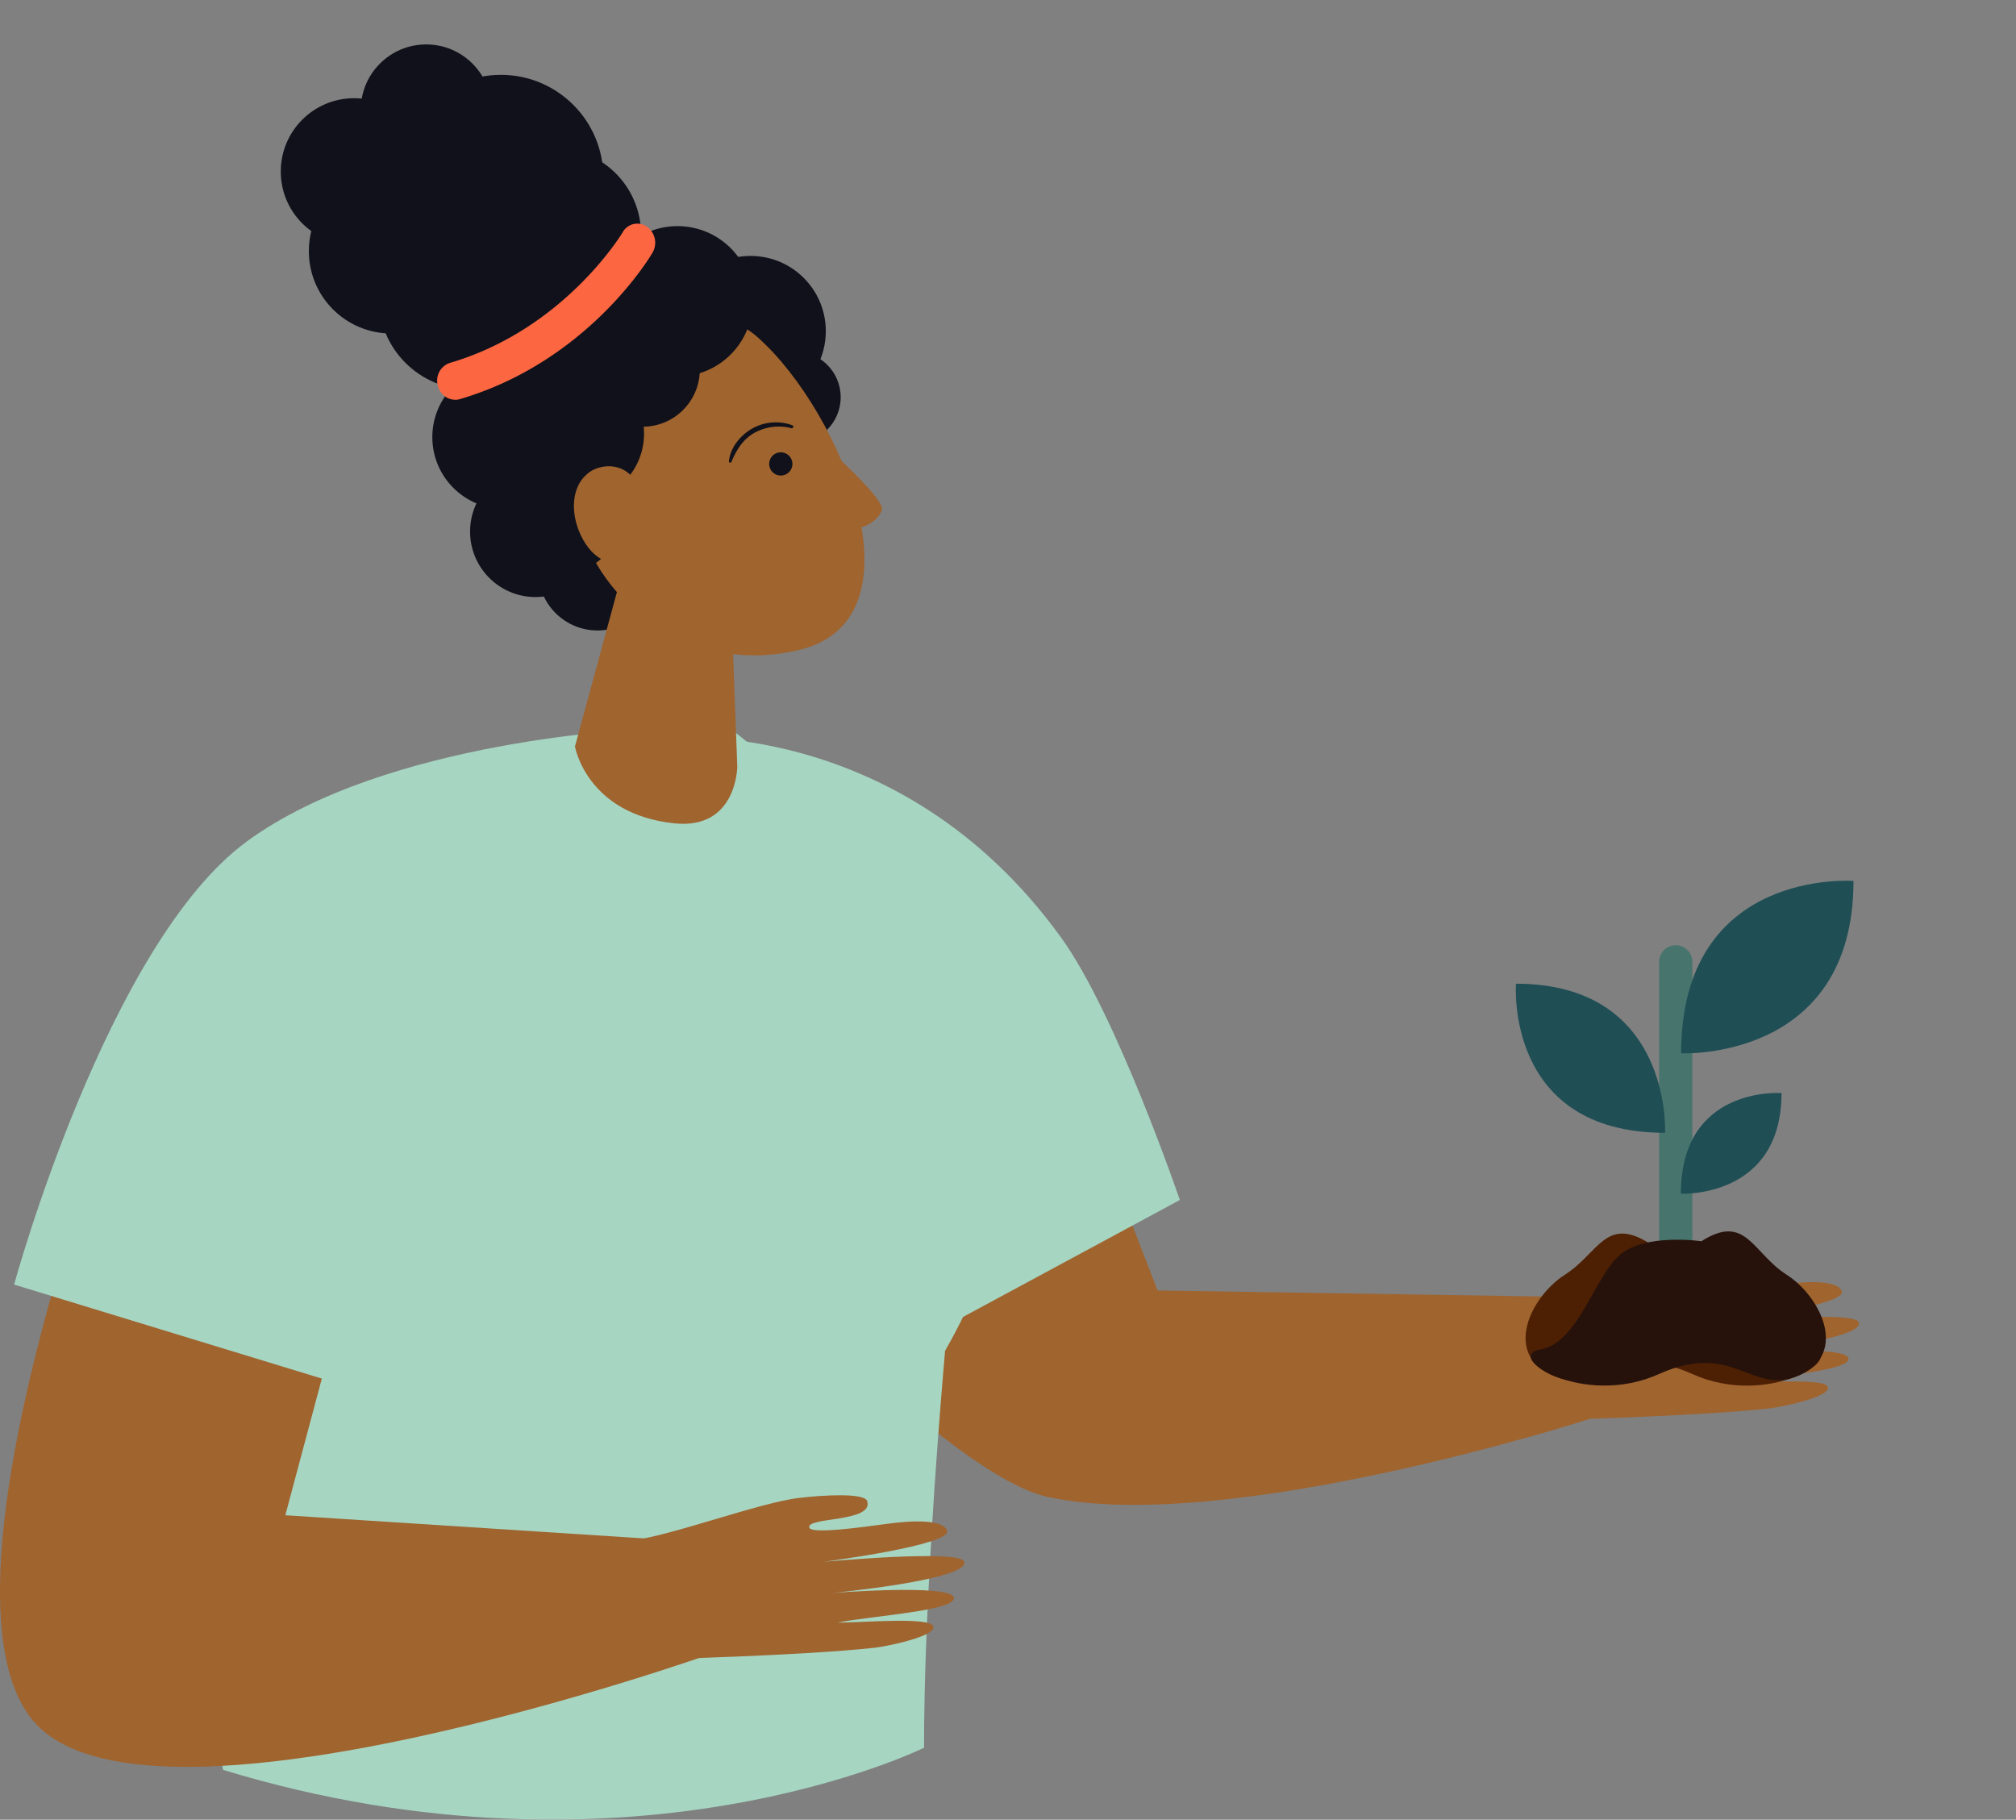 <svg xmlns="http://www.w3.org/2000/svg" viewBox="0 0 726.42 655.72"><rect x="0" y="0" width="726.42" height="655.72" fill="#808080" stroke="none"/><defs><style>.cls-1,.cls-10,.cls-4{fill:none;}.cls-1{stroke:#47756d;stroke-width:12px;}.cls-1,.cls-4{stroke-linecap:round;stroke-miterlimit:10;}.cls-2{fill:#10111a;}.cls-3{fill:#a0642f;}.cls-4{stroke:#fff;}.cls-5{fill:#a6d5c2;}.cls-6{fill:#fc6742;}.cls-7{fill:#4d1f03;}.cls-8{fill:#26120b;}.cls-9{fill:#1f4e55;}</style></defs><g id="Layer_2" data-name="Layer 2"><g id="Layer_1-2" data-name="Layer 1"><line class="cls-1" x1="603.81" y1="346.6" x2="603.81" y2="469.08"/><circle class="cls-2" cx="286.42" cy="143.13" r="16.5"/><circle class="cls-2" cx="276.99" cy="200.81" r="31.12"/><path class="cls-3" d="M372.5,350l44.61,115,141.54,2.22L573,511.24s-130.72,42.21-195.5,28.16C333,529.75,215.94,395.87,215.94,395.87"/><path class="cls-3" d="M549.69,468.89c14.32-1.61,46.5-13.79,60.82-15.4,8.45-.94,23.31-1.85,24.31,1.16,2.55,7.75-22.13,5.67-20.84,9.6.79,2.38,19-.16,28.34-1.43,8.33-1.13,19.67-1.69,21.32,2.42,2.12,5.28-44.67,11.32-44.67,11.32s49.31-4.62,50.81-.07c2.15,6.54-47.45,11.28-47.45,11.28s42-3.31,43.65,1.54-29.28,6.63-41.88,9.14c9.24,0,33.37-2.18,34.53,1.36S642,507,637.52,507.51c-26.91,2.94-80.29,4.2-80.29,4.2"/><path class="cls-4" d="M327.16,619.74S165.86,654.4,30.5,618"/><circle class="cls-2" cx="215.29" cy="205.82" r="21.36"/><circle class="cls-2" cx="270.46" cy="119.32" r="27.1"/><path class="cls-5" d="M238.88,265.91s84.68-9.43,143.52,72c19.93,27.6,42.73,94.49,42.73,94.49l-106.2,57.29L241.64,354.33"/><path class="cls-5" d="M319.32,340c32.49,47.06,61.36,76.38,21.21,146.76-8.29,96.18-7.54,143-7.54,143s-106,52.53-252.61,8c0,0-39-233-20.64-250.74S242.47,246,242.47,246l62.79,50.11Z"/><path class="cls-3" d="M47.53,379.65s-75.89,191-35.88,240.05,244.93-23.88,244.93-23.88l-17.21-41L102.81,546,139.5,408.66"/><path class="cls-5" d="M231.86,262.69S139.4,266.31,89,303.16,5.08,462.88,5.08,462.88l123.21,37.64,25.79-105.4"/><path class="cls-3" d="M223.84,207.65,207.17,269s4.22,24.37,35.83,27.68c22.55,2.36,22.66-20.42,22.66-20.42l-2.37-64.45"/><path class="cls-3" d="M273.16,121.66c30.45,27.24,60.39,101,15.35,112.4-35.82,9.05-67.51-12.19-78.33-40.81C194.21,151,242.71,94.41,273.16,121.66Z"/><path class="cls-2" d="M277.17,167.38A4.18,4.18,0,1,0,281.1,163,4.17,4.17,0,0,0,277.17,167.38Z"/><path class="cls-2" d="M285.51,153.24a17.31,17.31,0,0,0-15.16,1.59c-3.9,2.46-7.29,6.73-7.7,11.45,0,.57.73.56.92.12,1.71-4.07,3.93-7.79,7.79-10.16a18.1,18.1,0,0,1,13.85-1.93.56.56,0,0,0,.3-1.07Z"/><path class="cls-3" d="M294.94,158.47s24.3,21.32,22.82,25.34c-2.45,6.64-12.13,7.18-12.13,7.18"/><circle class="cls-2" cx="244.12" cy="108.58" r="27.1"/><circle class="cls-2" cx="231.58" cy="133.18" r="20.58"/><circle class="cls-2" cx="207.48" cy="156.26" r="24.59"/><circle class="cls-2" cx="181.63" cy="157.52" r="25.85"/><circle class="cls-2" cx="202.66" cy="185.57" r="21.08"/><circle class="cls-2" cx="192.97" cy="191.55" r="23.59"/><circle class="cls-2" cx="195.19" cy="131.17" r="26.6"/><circle class="cls-2" cx="210.5" cy="108.39" r="24.59"/><circle class="cls-2" cx="140.97" cy="90.49" r="29.68"/><circle class="cls-2" cx="169.38" cy="107.46" r="32.93"/><circle class="cls-2" cx="180.47" cy="63.89" r="36.92"/><circle class="cls-2" cx="199.87" cy="84.48" r="31.12"/><circle class="cls-2" cx="127.59" cy="61.81" r="26.42"/><circle class="cls-2" cx="153.57" cy="39.58" r="23.57"/><path class="cls-6" d="M164.87,144a8,8,0,0,0,.79-.17c46.13-13.53,68.56-51.23,69.49-52.83a7.1,7.1,0,0,0-2.07-9.33,6,6,0,0,0-8.69,2h0c-.2.34-21,35-62.31,47.11a6.7,6.7,0,0,0-4.28,8.29A6.48,6.48,0,0,0,164.87,144Z"/><path class="cls-3" d="M228,172c-5-5.82-12.26-4.13-15.27-2.09-7.27,4.91-7.2,15.26-3.36,23.15,4.31,8.85,10.64,10.56,15.22,10s7.71-6.43,6.59-13.46"/><path class="cls-3" d="M227.34,555.12c14.32-1.61,46.5-13.79,60.82-15.39,8.45-1,23.31-1.86,24.3,1.15,2.55,7.75-22.13,5.67-20.83,9.6.78,2.38,19-.16,28.33-1.43,8.34-1.13,19.67-1.69,21.32,2.42,2.13,5.29-44.67,11.32-44.67,11.32s49.32-4.62,50.81-.07C349.58,569.26,300,574,300,574s42.06-3.31,43.66,1.54-29.29,6.63-41.88,9.15c9.24,0,33.37-2.18,34.53,1.35s-16.66,7.21-21.11,7.7c-26.91,2.94-80.3,4.2-80.3,4.2"/><path class="cls-7" d="M594.57,448.18s20.13-3.87,29.34,4,15,31.72,28.65,34.11-15.35,21.15-42.64,8.87-33.43,8.19-50.83.34-7.51-28.31,4.77-36.16S578.53,437.94,594.57,448.18Z"/><path class="cls-8" d="M613.06,447.27s-20.13-3-29.34,4.89-15,31.72-28.66,34.11,15.35,21.15,42.65,8.87,33.43,8.19,50.83.34,7.5-28.31-4.78-36.16S629.09,437,613.06,447.27Z"/><path class="cls-9" d="M667.86,317.43s-62.11-4.78-62.11,62.12C605.75,379.55,667.86,382.53,667.86,317.43Z"/><path class="cls-9" d="M546.25,354.47s-4.13,53.72,53.72,53.72C600,408.19,602.55,354.47,546.25,354.47Z"/><path class="cls-9" d="M641.93,393.88s-36.27-2.79-36.27,36.26C605.66,430.14,641.93,431.89,641.93,393.88Z"/><rect class="cls-10" x="134.17" width="592.25" height="571"/></g></g></svg>